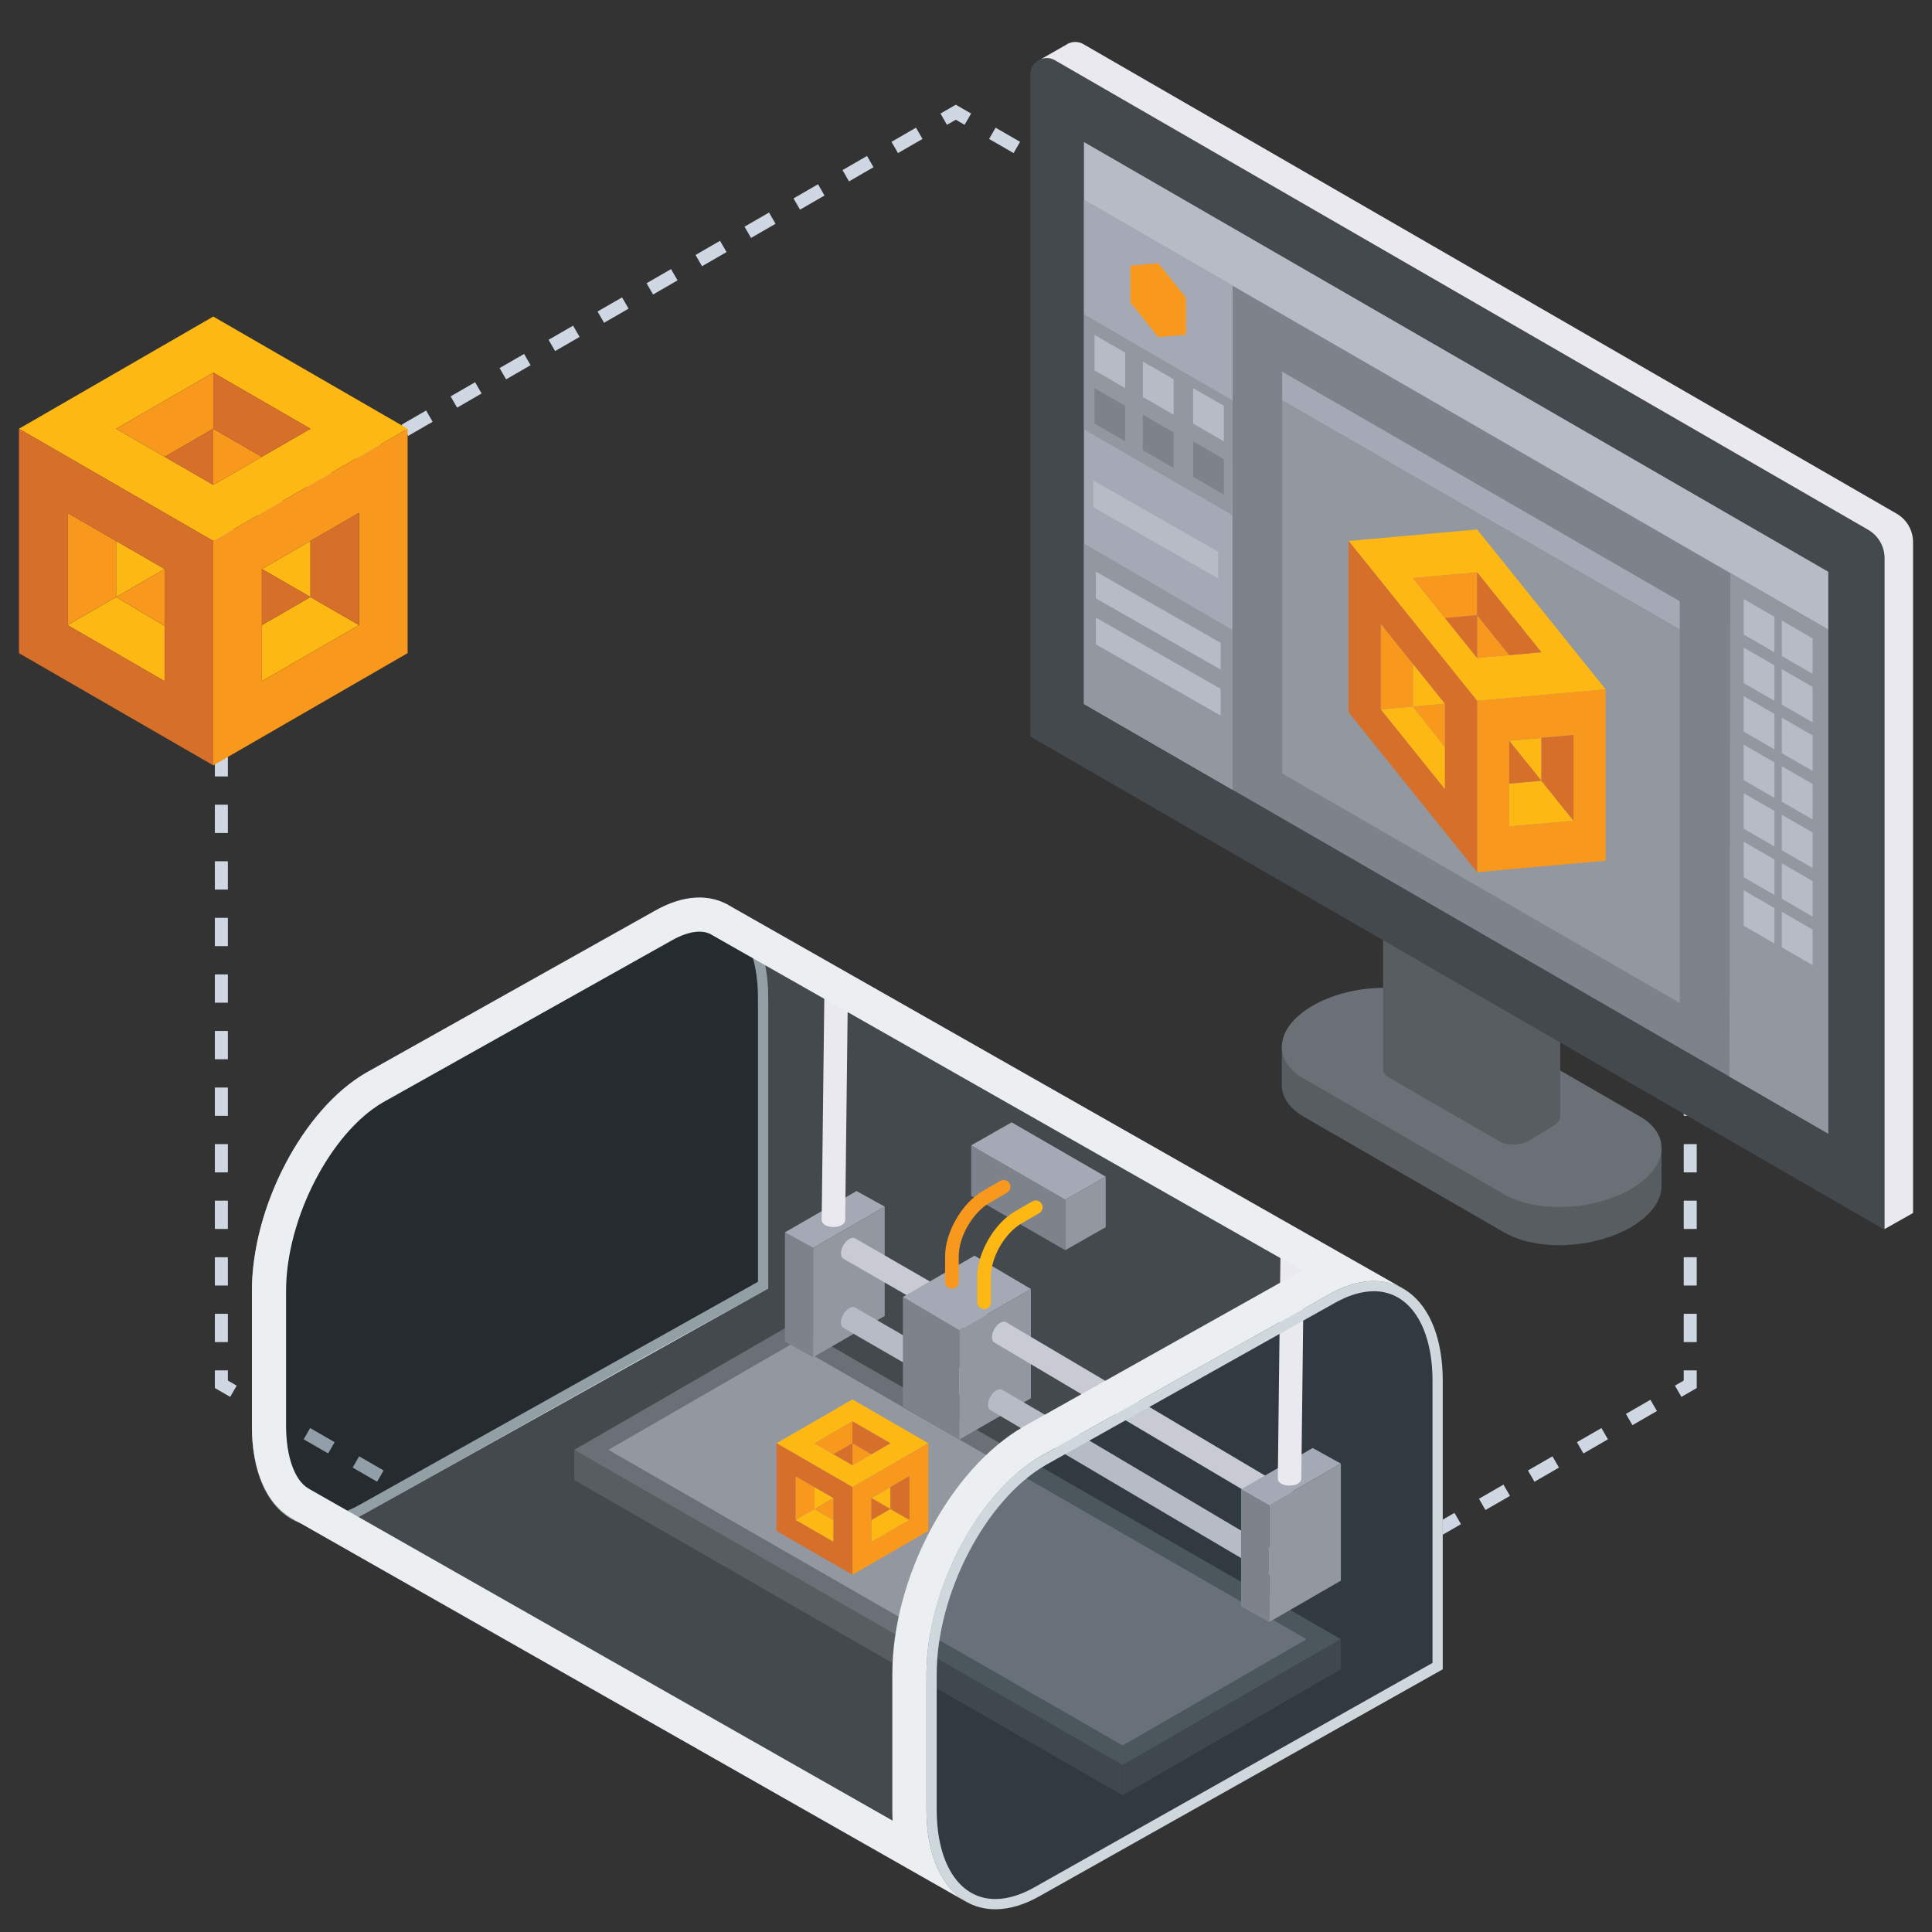 <?xml version="1.0" encoding="utf-8"?>
<!-- Generator: Adobe Illustrator 16.0.0, SVG Export Plug-In . SVG Version: 6.00 Build 0)  -->
<!DOCTYPE svg PUBLIC "-//W3C//DTD SVG 1.1//EN" "http://www.w3.org/Graphics/SVG/1.1/DTD/svg11.dtd">
<svg version="1.1" id="Calque_1" xmlns="http://www.w3.org/2000/svg" xmlns:xlink="http://www.w3.org/1999/xlink" x="0px" y="0px"
	 width="510px" height="510px" viewBox="345 345 510 510" enable-background="new 345 345 510 510" xml:space="preserve">
<rect x="345" y="345" width="510" height="510" fill="#333333" stroke="none"/>
<g id="background">
</g>
<g id="printing">
	<g>
		<g>
			<polygon fill="#CFD8E2" points="401.719,711.409 401.719,706.743 405.149,706.743 405.149,709.429 407.475,710.771 
				405.76,713.742 			"/>
		</g>
		<g>
			<path fill="#CFD8E2" d="M580.334,814.533l1.715-2.972l6.466,3.733l-1.715,2.971L580.334,814.533z M567.403,807.066l1.715-2.972
				l6.465,3.733l-1.715,2.972L567.403,807.066z M554.471,799.601l1.716-2.971l6.466,3.732l-1.715,2.972L554.471,799.601z
				 M541.54,792.135l1.715-2.972l6.465,3.733l-1.715,2.971L541.54,792.135z M528.608,784.669l1.715-2.972l6.465,3.732l-1.715,2.972
				L528.608,784.669z M515.677,777.203l1.715-2.972l6.465,3.733l-1.715,2.971L515.677,777.203z M502.745,769.736l1.715-2.971
				l6.466,3.732l-1.715,2.972L502.745,769.736z M489.814,762.271l1.715-2.971l6.466,3.732l-1.715,2.972L489.814,762.271z
				 M476.883,754.805l1.715-2.972l6.466,3.733l-1.715,2.971L476.883,754.805z M463.951,747.339l1.715-2.972l6.465,3.733
				l-1.715,2.972L463.951,747.339z M451.019,739.873l1.715-2.972l6.466,3.733l-1.715,2.971L451.019,739.873z M438.088,732.407
				l1.715-2.972l6.466,3.732l-1.715,2.972L438.088,732.407z M425.157,724.941l1.715-2.972l6.465,3.732l-1.715,2.972L425.157,724.941
				z M412.225,717.475l1.715-2.971l6.466,3.732l-1.715,2.972L412.225,717.475z"/>
		</g>
		<g>
			<polygon fill="#CFD8E2" points="593.266,821.999 594.981,819.027 597.307,820.37 599.632,819.027 601.348,821.999 
				597.307,824.331 			"/>
		</g>
		<g>
			<path fill="#CFD8E2" d="M606.098,815.295l6.466-3.733l1.715,2.972l-6.465,3.732L606.098,815.295z M619.029,807.828l6.466-3.733
				l1.716,2.972l-6.466,3.733L619.029,807.828z M631.961,800.362l6.466-3.732l1.715,2.971l-6.466,3.733L631.961,800.362z
				 M644.892,792.896l6.466-3.733l1.716,2.972l-6.466,3.732L644.892,792.896z M657.824,785.43l6.465-3.732l1.715,2.972l-6.465,3.732
				L657.824,785.43z M670.756,777.965l6.466-3.733l1.715,2.972l-6.466,3.732L670.756,777.965z M683.687,770.498l6.466-3.732
				l1.715,2.971l-6.466,3.733L683.687,770.498z M696.618,763.032l6.466-3.732l1.715,2.971l-6.465,3.733L696.618,763.032z
				 M709.55,755.566l6.465-3.733l1.716,2.972l-6.466,3.732L709.55,755.566z M722.48,748.101l6.467-3.733l1.715,2.972l-6.466,3.733
				L722.48,748.101z M735.412,740.635l6.466-3.733l1.716,2.972l-6.466,3.732L735.412,740.635z M748.344,733.168l6.466-3.732
				l1.715,2.972l-6.466,3.732L748.344,733.168z M761.275,725.702l6.466-3.732l1.715,2.972l-6.465,3.732L761.275,725.702z
				 M774.207,718.236l6.466-3.732l1.715,2.971l-6.466,3.733L774.207,718.236z"/>
		</g>
		<g>
			<polygon fill="#CFD8E2" points="787.139,710.771 789.464,709.429 789.464,706.743 792.895,706.743 792.895,711.409 
				788.854,713.742 			"/>
		</g>
		<g>
			<path fill="#CFD8E2" d="M789.464,691.812h3.431v7.466h-3.431V691.812z M789.464,676.879h3.431v7.467h-3.431V676.879z
				 M789.464,661.947h3.431v7.466h-3.431V661.947z M789.464,647.016h3.431v7.466h-3.431V647.016z M789.464,632.083h3.431v7.466
				h-3.431V632.083z M789.464,617.151h3.431v7.466h-3.431V617.151z M789.464,602.219h3.431v7.467h-3.431V602.219z M789.464,587.287
				h3.431v7.466h-3.431V587.287z M789.464,572.355h3.431v7.466h-3.431V572.355z M789.464,557.423h3.431v7.466h-3.431V557.423z
				 M789.464,542.491h3.431v7.466h-3.431V542.491z M789.464,527.56h3.431v7.466h-3.431V527.56z M789.464,512.627h3.431v7.466h-3.431
				V512.627z M789.464,497.696h3.431v7.466h-3.431V497.696z"/>
		</g>
		<g>
			<polygon fill="#CFD8E2" points="789.464,487.544 787.139,486.202 788.854,483.23 792.895,485.564 792.895,490.229 
				789.464,490.229 			"/>
		</g>
		<g>
			<path fill="#CFD8E2" d="M774.207,478.736l1.715-2.971l6.466,3.732l-1.715,2.972L774.207,478.736z M761.275,471.27l1.716-2.972
				l6.465,3.733l-1.715,2.971L761.275,471.27z M748.344,463.804l1.715-2.972l6.466,3.733l-1.715,2.972L748.344,463.804z
				 M735.412,456.337l1.716-2.971l6.466,3.733l-1.716,2.971L735.412,456.337z M722.48,448.872l1.716-2.972l6.466,3.733l-1.715,2.971
				L722.48,448.872z M709.55,441.406l1.715-2.972l6.466,3.733l-1.716,2.972L709.55,441.406z M696.618,433.939l1.716-2.971
				l6.465,3.733l-1.715,2.971L696.618,433.939z M683.687,426.474l1.716-2.971l6.466,3.733l-1.716,2.971L683.687,426.474z
				 M670.755,419.008l1.716-2.972l6.466,3.733l-1.716,2.971L670.755,419.008z M657.824,411.542l1.715-2.972l6.465,3.733
				l-1.715,2.972L657.824,411.542z M644.892,404.076l1.716-2.971l6.466,3.733l-1.716,2.972L644.892,404.076z M631.961,396.609
				l1.715-2.971l6.466,3.733l-1.715,2.971L631.961,396.609z M619.029,389.144l1.715-2.972l6.466,3.733l-1.716,2.972L619.029,389.144
				z M606.098,381.677l1.716-2.971l6.465,3.733l-1.715,2.972L606.098,381.677z"/>
		</g>
		<g>
			<polygon fill="#CFD8E2" points="593.266,374.974 597.307,372.641 601.348,374.974 599.632,377.945 597.307,376.602 
				594.981,377.945 			"/>
		</g>
		<g>
			<path fill="#CFD8E2" d="M412.226,479.497l6.465-3.732l1.715,2.971l-6.466,3.733L412.226,479.497z M425.157,472.031l6.465-3.733
				l1.715,2.972l-6.465,3.732L425.157,472.031z M438.088,464.565l6.466-3.733l1.715,2.971l-6.466,3.733L438.088,464.565z
				 M451.02,457.099l6.466-3.733l1.715,2.971l-6.466,3.733L451.02,457.099z M463.95,449.634l6.466-3.733l1.715,2.972l-6.466,3.732
				L463.95,449.634z M476.883,442.167l6.465-3.733l1.715,2.972l-6.465,3.733L476.883,442.167z M489.814,434.701l6.466-3.733
				l1.715,2.971l-6.466,3.733L489.814,434.701z M502.746,427.235l6.465-3.733l1.715,2.971l-6.465,3.733L502.746,427.235z
				 M515.677,419.77l6.465-3.733l1.715,2.972l-6.465,3.733L515.677,419.77z M528.608,412.303l6.466-3.733l1.715,2.972l-6.466,3.733
				L528.608,412.303z M541.54,404.837l6.466-3.733l1.715,2.971l-6.466,3.733L541.54,404.837z M554.471,397.372l6.466-3.733
				l1.715,2.971l-6.466,3.733L554.471,397.372z M567.403,389.905l6.465-3.733l1.715,2.972l-6.465,3.733L567.403,389.905z
				 M580.334,382.439l6.466-3.733l1.715,2.971l-6.466,3.733L580.334,382.439z"/>
		</g>
		<g>
			<polygon fill="#CFD8E2" points="401.719,485.564 405.76,483.23 407.475,486.202 405.149,487.544 405.149,490.229 
				401.719,490.229 			"/>
		</g>
		<g>
			<path fill="#CFD8E2" d="M401.719,691.812h3.431v7.466h-3.431V691.812z M401.719,676.88h3.431v7.465h-3.431V676.88z
				 M401.719,661.947h3.431v7.466h-3.431V661.947z M401.719,647.016h3.431v7.466h-3.431V647.016z M401.719,632.083h3.431v7.466
				h-3.431V632.083z M401.719,617.151h3.431v7.466h-3.431V617.151z M401.719,602.219h3.431v7.466h-3.431V602.219z M401.719,587.287
				h3.431v7.466h-3.431V587.287z M401.719,572.355h3.431v7.466h-3.431V572.355z M401.719,557.423h3.431v7.466h-3.431V557.423z
				 M401.719,542.491h3.431v7.466h-3.431V542.491z M401.719,527.56h3.431v7.466h-3.431V527.56z M401.719,512.627h3.431v7.466h-3.431
				V512.627z M401.719,497.695h3.431v7.466h-3.431V497.695z"/>
		</g>
	</g>
	<g>
		<g>
			<path fill="#585D61" d="M783.598,657.871c0.12,3.851-2.643,7.94-8.148,11.119l0,0c-9.859,5.692-24.773,6.311-33.312,1.381
				l-53.003-30.602c-3.943-2.276-5.833-5.338-5.758-8.535h-0.001l-0.005-9.546l100.23,26.575l0.003,9.609L783.598,657.871z"/>
			<path fill="#6B7076" d="M775.449,658.923L775.449,658.923c9.858-5.692,10.93-14.302,2.391-19.232l-53.002-30.601
				c-8.539-4.931-23.453-4.312-33.312,1.381l0,0c-9.859,5.691-10.93,14.302-2.392,19.231l53.003,30.602
				C750.676,665.233,765.59,664.615,775.449,658.923z"/>
		</g>
		<g>
			<path fill="#585D61" d="M756.871,639.589c0,0.003,0,0.007,0,0.01v0.063h-0.002c0.003,0.901-0.65,1.853-1.937,2.597l-6.106,3.748
				c-2.346,1.355-5.894,1.502-7.926,0.33l-29.426-16.99c-0.937-0.541-1.381-1.267-1.366-2.025h-0.006v-47.439l46.77,12.299
				L756.871,639.589z"/>
			<path fill="#FFFFFF" d="M718.149,573.497l-6.106,3.75c-2.346,1.355-2.601,3.403-0.568,4.576l29.426,16.99
				c2.032,1.173,5.58,1.026,7.926-0.328l6.106-3.749c2.346-1.355,2.601-3.403,0.569-4.576l-29.428-16.99
				C724.043,571.995,720.495,572.143,718.149,573.497z"/>
		</g>
		<g>
			<path fill="#EAE9EF" d="M624.492,362.185v172.991l217.99,134.273L850,665.2V488.109c0-3.101-1.654-5.966-4.34-7.517
				L631.002,356.66c-1.583-0.914-3.379-0.697-4.685,0.229l-6.474,3.694L624.492,362.185z"/>
			<path fill="#44494D" d="M616.976,539.425V364.667c0-3.341,3.616-5.429,6.51-3.758l214.658,123.933
				c2.685,1.55,4.339,4.416,4.339,7.517v177.265L616.976,539.425z"/>
			<polygon fill="#A5A9B5" points="827.449,643.583 632.009,530.746 632.009,383.189 827.449,496.026 			"/>
			<g>
				<polygon fill="#7E828B" points="827.593,644.246 631.156,530.833 631.156,382.525 827.593,495.938 				"/>
				<polygon fill="#B7BBC6" points="631.156,382.525 631.156,397.774 827.593,511.187 827.593,495.938 				"/>
				<polygon fill="#9397A0" points="827.593,511.187 827.593,644.246 801.528,629.198 801.763,496.274 				"/>
				<polygon fill="#A5A9B5" points="631.156,397.774 631.156,530.833 670.339,553.456 670.339,420.396 				"/>
				<polygon fill="#A5A9B5" points="670.339,420.396 631.156,397.774 631.156,427.97 670.339,450.693 				"/>
				<polygon fill="#9397A0" points="631.156,427.97 670.339,450.693 670.285,480.99 631.156,458.368 				"/>
				<polygon fill="#9397A0" points="670.339,553.456 631.156,530.833 631.156,488.464 670.339,511.287 				"/>
				<polygon fill="#A5A9B5" points="683.458,450.693 788.41,511.187 788.41,503.713 683.458,443.119 				"/>
				<polygon fill="#9397A0" points="788.41,511.187 683.458,450.693 683.458,549.158 788.41,609.752 				"/>
			</g>
			<g>
				<path fill="#FDB813" d="M709.478,509.657l8.481,10.55L709.478,509.657z"/>
				<path fill="#FDB813" d="M760.365,539.037l-8.48,0.757L760.365,539.037z"/>
				<g>
					<polygon fill="#FDB813" points="717.959,520.208 717.959,531.516 726.44,530.758 					"/>
					<path fill="#FDB813" d="M700.996,487.798l33.926,42.203l33.926-3.029l-33.926-42.203L700.996,487.798z M734.922,518.693
						l-16.963-21.102l16.963-1.515l16.963,21.102l-8.481,0.757L734.922,518.693z"/>
					<polygon fill="#FDB813" points="743.403,540.551 751.885,551.103 751.885,539.794 					"/>
					<polygon fill="#FDB813" points="717.959,531.516 709.478,532.273 726.44,553.375 726.44,542.247 					"/>
					<polygon fill="#FDB813" points="760.365,561.653 751.885,551.103 743.403,551.86 743.403,563.168 					"/>
				</g>
				<g>
					<path fill="#F8981D" d="M768.847,526.972l-33.926,3.03v45.232l33.926-3.03V526.972z M760.365,561.653l-16.962,1.515V551.86
						v-11.309l8.481-0.757l0,0l8.48-0.757V561.653z"/>
					<polygon fill="#F8981D" points="709.478,509.657 709.478,532.273 717.959,531.516 717.959,520.208 					"/>
					<polygon fill="#F8981D" points="726.44,508.142 734.922,507.385 734.922,496.077 717.959,497.591 					"/>
					<polygon fill="#F8981D" points="743.403,517.936 734.922,507.385 734.922,518.693 					"/>
					<polygon fill="#F8981D" points="726.44,530.758 717.959,531.516 726.44,542.247 					"/>
				</g>
				<g>
					<path fill="#D66F2A" d="M700.996,487.798v45.232l33.926,42.203v-45.232L700.996,487.798z M709.478,509.657l8.481,10.55l0,0
						l8.481,10.551v11.488v11.128l-16.963-21.102V509.657z"/>
					<polygon fill="#D66F2A" points="734.922,518.693 734.922,507.385 726.44,508.142 					"/>
					<polygon fill="#D66F2A" points="734.922,507.385 743.403,517.936 751.885,517.178 734.922,496.077 					"/>
					<polygon fill="#D66F2A" points="751.885,539.794 751.885,551.103 760.365,561.653 760.365,539.037 					"/>
					<polygon fill="#D66F2A" points="751.885,551.103 743.403,540.551 743.403,551.86 					"/>
				</g>
			</g>
			<path fill="#F8981D" d="M643.43,415.129v9.758l7.318,9.104l7.318-0.653v-9.758l-7.318-9.104L643.43,415.129z"/>
			<g>
				<polygon fill="#B7BBC6" points="815.359,508.82 823.474,513.505 823.474,522.874 815.359,518.189 				"/>
				<polygon fill="#B7BBC6" points="805.296,503.135 813.41,507.819 813.41,517.188 805.296,512.503 				"/>
			</g>
			<polygon fill="#B7BBC6" points="659.957,447.454 668.07,452.138 668.07,461.507 659.957,456.823 			"/>
			<polygon fill="#7E828B" points="659.957,461.507 668.07,466.191 668.07,475.561 659.957,470.875 			"/>
			<polygon fill="#B7BBC6" points="646.69,440.427 654.805,445.112 654.805,454.48 646.69,449.796 			"/>
			<polygon fill="#7E828B" points="646.69,454.48 654.805,459.165 654.805,468.533 646.69,463.849 			"/>
			<polygon fill="#B7BBC6" points="633.918,433.4 642.032,438.085 642.032,447.454 633.918,442.769 			"/>
			<polygon fill="#7E828B" points="633.918,447.454 642.032,452.138 642.032,461.507 633.918,456.823 			"/>
			<g>
				<polygon fill="#B7BBC6" points="815.359,521.633 823.474,526.318 823.474,535.687 815.359,531.002 				"/>
				<polygon fill="#B7BBC6" points="805.296,515.948 813.41,520.632 813.41,530.001 805.296,525.316 				"/>
			</g>
			<g>
				<polygon fill="#B7BBC6" points="815.359,534.446 823.474,539.131 823.474,548.5 815.359,543.815 				"/>
				<polygon fill="#B7BBC6" points="805.296,528.761 813.41,533.445 813.41,542.814 805.296,538.13 				"/>
			</g>
			<g>
				<polygon fill="#B7BBC6" points="815.359,547.26 823.474,551.944 823.474,561.313 815.359,556.628 				"/>
				<polygon fill="#B7BBC6" points="805.296,541.574 813.41,546.259 813.41,555.627 805.296,550.943 				"/>
			</g>
			<g>
				<polygon fill="#B7BBC6" points="815.359,560.073 823.474,564.757 823.474,574.126 815.359,569.441 				"/>
				<polygon fill="#B7BBC6" points="805.296,554.387 813.41,559.072 813.41,568.44 805.296,563.756 				"/>
			</g>
			<g>
				<polygon fill="#B7BBC6" points="815.359,572.886 823.474,577.57 823.474,586.939 815.359,582.255 				"/>
				<polygon fill="#B7BBC6" points="805.296,567.2 813.41,571.885 813.41,581.254 805.296,576.569 				"/>
			</g>
			<g>
				<polygon fill="#B7BBC6" points="815.359,585.699 823.474,590.384 823.474,599.753 815.359,595.068 				"/>
				<polygon fill="#B7BBC6" points="805.296,580.013 813.41,584.698 813.41,594.066 805.296,589.383 				"/>
			</g>
			<polygon fill="#B7BBC6" points="634.275,495.891 667.22,514.693 667.22,521.75 634.275,502.947 			"/>
			<polygon fill="#B7BBC6" points="634.275,508.031 667.22,526.833 667.22,533.889 634.275,515.087 			"/>
			<polygon fill="#B7BBC6" points="633.628,471.84 666.571,490.642 666.571,497.698 633.628,478.896 			"/>
		</g>
	</g>
	<g>
		<polygon fill="#FDB813" points="375.65,487.798 362.825,480.394 375.65,487.798 		"/>
		<path fill="#FDB813" d="M439.775,480.394l-12.825,7.404L439.775,480.394z"/>
		<g>
			<polygon fill="#FDB813" points="375.65,487.798 375.65,502.607 388.475,495.203 			"/>
			<path fill="#FDB813" d="M350,458.181l51.3,29.617l51.301-29.617L401.3,428.562L350,458.181z M401.3,472.989l-25.65-14.809
				l25.65-14.809l25.65,14.809l-12.825,7.404L401.3,472.989z"/>
			<polygon fill="#FDB813" points="414.125,495.203 426.95,502.607 426.95,487.798 			"/>
			<polygon fill="#FDB813" points="375.65,502.607 362.825,510.012 388.475,524.82 388.475,510.248 			"/>
			<polygon fill="#FDB813" points="439.775,510.012 426.95,502.607 414.125,510.012 414.125,524.82 			"/>
		</g>
		<g>
			<path fill="#F8981D" d="M452.6,458.181l-51.301,29.617v59.237l51.301-29.619V458.181z M439.775,510.012l-25.65,14.809v-14.809
				v-14.809l12.826-7.405l0,0l12.825-7.404V510.012z"/>
			<polygon fill="#F8981D" points="362.825,480.394 362.825,510.012 375.65,502.607 375.65,487.798 			"/>
			<polygon fill="#F8981D" points="388.475,465.584 401.3,458.181 401.3,443.372 375.65,458.181 			"/>
			<polygon fill="#F8981D" points="414.125,465.584 401.3,458.181 401.3,472.989 			"/>
			<polygon fill="#F8981D" points="388.475,495.203 375.65,502.607 388.475,510.248 			"/>
		</g>
		<g>
			<path fill="#D66F2A" d="M350,458.181v59.235l51.3,29.619v-59.236L350,458.181z M362.825,510.012v-29.618l12.825,7.404l0,0
				l12.825,7.404v15.045v14.573L362.825,510.012L362.825,510.012z"/>
			<polygon fill="#D66F2A" points="401.3,472.989 401.3,458.181 388.475,465.584 			"/>
			<polygon fill="#D66F2A" points="401.3,458.181 414.125,465.584 426.95,458.181 401.3,443.372 			"/>
			<polygon fill="#D66F2A" points="426.95,487.798 426.95,502.607 439.775,510.012 439.775,480.394 			"/>
			<polygon fill="#D66F2A" points="426.95,502.607 414.125,495.203 414.125,510.012 			"/>
		</g>
	</g>
	<g>
		<path fill="#44494D" d="M411.503,685.75v35.63c0,12.113,4.026,20.643,10.385,24.338l-0.006,0.01l178.227,101.327l0.007-0.01
			c5.268,2.97,12.104,2.662,19.58-1.654l76.019-42.628l30.136-17.931v-75.277c0-12.123-4.032-20.655-10.399-24.347l0.001,0.001
			l0.006-0.01L537.909,584.276h0c-5.35-3.389-12.455-3.235-20.251,1.267l-76.019,42.627
			C424.995,637.778,411.503,663.558,411.503,685.75z M414.207,685.967c0-21.294,12.912-46.074,28.754-55.221l76.048-42.645
			c3.74-2.159,7.311-3.254,10.612-3.254c9.396,0,15.468,9.3,15.468,23.694l1.096,76.076l-29.85,14.774l-76.048,42.645
			c-3.739,2.159-7.31,3.254-10.612,3.254h-0.001c-4.412,0-8.177-2.026-10.887-5.86c-2.997-4.237-4.58-10.404-4.58-17.835V685.967z"
			/>
		<g>
			<polygon fill="#585D61" points="496.58,727.73 496.58,735.683 641.354,818.914 641.354,810.961 			"/>
			<polygon fill="#6B7076" points="496.58,727.73 554.179,694.476 698.954,777.706 641.354,810.961 			"/>
			<polygon fill="#9397A0" points="641.35,805.761 505.605,727.722 554.183,699.675 689.928,777.715 			"/>
			<polygon fill="#585D61" points="641.354,810.961 698.954,777.706 698.954,785.659 641.354,818.914 			"/>
		</g>
		<path opacity="0.3" fill="#061822" enable-background="new    " d="M725.85,785.66v-76.113c0-22.19-13.492-32.391-30.136-22.781
			l-76.019,42.627c-16.644,9.609-30.135,35.389-30.135,57.579v35.63c0,22.189,13.491,32.39,30.135,22.781l76.019-42.627
			L725.85,785.66z"/>
		<g>
			<polygon fill="#7E828B" points="552.202,670.319 552.202,699.172 559.643,703.287 559.643,674.434 			"/>
			<polygon fill="#A5A9B5" points="552.202,670.319 571.103,659.407 578.543,663.521 559.643,674.434 			"/>
			<polygon fill="#9397A0" points="559.643,674.434 578.543,663.521 578.543,692.375 559.643,703.287 			"/>
		</g>
		<path fill="#B7BBC6" d="M567.636,695.532L567.636,695.532l37.345,21.563c0.397,0.229,0.945,0.197,1.551-0.153
			c1.211-0.699,2.192-2.399,2.192-3.798c0-0.699-0.245-1.189-0.642-1.419l-37.346-21.563c-0.396-0.229-0.945-0.197-1.55,0.152
			c-1.211,0.699-2.193,2.399-2.193,3.798C566.993,694.812,567.238,695.303,567.636,695.532z"/>
		<path fill="#C8CBD4" d="M566.993,675.846c0,0.699,0.246,1.189,0.642,1.419l42.094,24.279c0.397,0.229,0.946,0.196,1.551-0.153
			c1.212-0.699,2.193-2.399,2.193-3.798c0-0.698-0.245-1.19-0.643-1.419l-42.094-24.279c-0.396-0.229-0.945-0.196-1.55,0.153
			C567.975,672.747,566.993,674.447,566.993,675.846z"/>
		<g>
			<polygon fill="#7E828B" points="583.35,687.379 583.351,716.231 598.231,725.025 598.231,696.174 			"/>
			<polygon fill="#A5A9B5" points="583.35,687.379 602.25,676.467 617.133,685.261 598.231,696.174 			"/>
			<polygon fill="#9397A0" points="598.231,696.174 617.133,685.261 617.133,714.113 598.231,725.025 			"/>
		</g>
		<path fill="#B7BBC6" d="M605.811,715.821c0,0.699,0.246,1.19,0.643,1.419l77.939,45.997c0.397,0.229,0.945,0.196,1.551-0.153
			c1.211-0.699,2.193-2.399,2.193-3.798c0-0.699-0.246-1.189-0.643-1.419l-53.957-32.01l-23.983-13.986
			c-0.397-0.229-0.945-0.197-1.551,0.153C606.792,712.724,605.811,714.424,605.811,715.821z"/>
		<path fill="#C8CBD4" d="M606.852,697.983c0,0.698,0.246,1.189,0.643,1.419l76.898,45.568c0.397,0.229,0.945,0.196,1.551-0.154
			c1.211-0.699,2.193-2.399,2.193-3.798c0-0.698-0.246-1.189-0.643-1.419l-53.957-32.01l-22.941-13.558
			c-0.397-0.229-0.945-0.196-1.551,0.153C607.834,694.885,606.852,696.586,606.852,697.983z"/>
		<g>
			<polygon fill="#7E828B" points="672.613,738.147 672.613,769.058 680.053,773.172 680.053,742.262 			"/>
			<polygon fill="#A5A9B5" points="672.613,738.147 691.513,727.234 698.954,731.35 680.053,742.262 			"/>
			<polygon fill="#9397A0" points="680.053,742.262 698.954,731.35 698.954,762.26 680.053,773.172 			"/>
		</g>
		<g>
			<path fill="#EAE9EF" d="M682.311,735.376c0,0.459,0.303,0.917,0.908,1.267c1.211,0.699,3.175,0.699,4.386,0
				c0.604-0.35,0.908-0.808,0.908-1.267l0.743-62.731h-6.202L682.311,735.376z"/>
			<path fill="#EAE9EF" d="M683.962,671.378c1.211-0.699,3.174-0.699,4.386,0c1.211,0.699,1.211,1.833,0,2.532
				c-1.212,0.699-3.175,0.699-4.386,0S682.751,672.077,683.962,671.378z"/>
		</g>
		<g>
			<path fill="#EAE9EF" d="M561.9,667.109c0,0.458,0.303,0.916,0.909,1.266c1.21,0.699,3.174,0.699,4.385,0
				c0.606-0.35,0.909-0.808,0.909-1.266l0.743-62.732h-6.202L561.9,667.109z"/>
			<path fill="#EAE9EF" d="M563.552,603.111c1.21-0.699,3.175-0.699,4.386,0c1.21,0.699,1.21,1.832,0,2.531
				c-1.21,0.699-3.175,0.699-4.386,0S562.341,603.811,563.552,603.111z"/>
		</g>
		<path fill="#CFD8DC" d="M589.56,786.972v35.63c0,22.19,13.492,32.391,30.135,22.781l106.155-59.724v-76.112
			c0-22.19-13.492-32.391-30.136-22.781l-76.019,42.627C603.052,739.002,589.561,764.781,589.56,786.972z M592.264,786.973
			c0-21.295,12.912-46.076,28.754-55.223l76.048-42.645c3.739-2.158,7.312-3.253,10.612-3.253c9.396,0,15.469,9.3,15.469,23.694
			v74.424l-104.803,59.071c-3.739,2.158-7.31,3.254-10.611,3.254h-0.002c-4.41,0-8.176-2.026-10.887-5.86
			c-2.997-4.237-4.58-10.404-4.58-17.835V786.973z"/>
		<path opacity="0.2" fill="#061822" enable-background="new    " d="M441.639,744.378c-4.162,2.401-8.125,3.566-11.73,3.614
			C433.514,747.944,437.478,746.779,441.639,744.378l76.019-42.628c4.161-2.402,8.511-5.372,12.116-9.486
			c-3.606,4.114-7.956,7.085-12.116,9.486L441.639,744.378z"/>
		<path fill="#CFD8DC" d="M429.908,747.993c3.605-0.049,7.569-1.214,11.73-3.615l106.154-59.222v-76.613
			c0-11.79-3.808-20.194-9.873-24.043c-0.713-0.453-1.458-0.843-2.232-1.167c-1.934-0.812-4.047-1.218-6.3-1.188
			c-3.606,0.049-7.57,1.213-11.73,3.614l-76.019,42.628c-16.644,9.608-30.136,35.389-30.136,57.579v35.629
			C411.503,738.239,419.093,748.137,429.908,747.993z M418.787,739.431c-2.997-4.237-4.581-10.404-4.581-17.835v-35.629
			c0-21.295,12.913-46.075,28.754-55.222l76.048-42.644c3.74-2.16,7.311-3.254,10.612-3.254c9.397,0,15.468,9.3,15.468,23.694
			v74.815l-104.802,58.679c-3.739,2.16-7.31,3.254-10.612,3.254h-0.001C425.262,745.29,421.497,743.265,418.787,739.431z"/>
		<g>
			<path fill="#FDB813" d="M554.992,734.662l5.011,2.893L554.992,734.662z"/>
			<path fill="#FDB813" d="M585.056,734.662l-5.01,2.893L585.056,734.662z"/>
			<g>
				<polygon fill="#FDB813" points="560.003,737.555 560.003,743.34 565.014,740.447 				"/>
				<path fill="#FDB813" d="M549.981,725.982l20.042,11.572l20.042-11.572l-20.042-11.571L549.981,725.982z M570.024,731.77
					l-10.021-5.787l10.021-5.785l10.021,5.785l-5.011,2.894L570.024,731.77z"/>
				<polygon fill="#FDB813" points="575.035,740.447 580.045,743.34 580.045,737.555 				"/>
				<polygon fill="#FDB813" points="560.003,743.34 554.992,746.232 565.014,752.019 565.014,746.325 				"/>
				<polygon fill="#FDB813" points="585.056,746.232 580.045,743.34 575.035,746.232 575.035,752.019 				"/>
			</g>
			<g>
				<path fill="#F8981D" d="M590.066,725.982l-20.042,11.572v23.143l20.042-11.571V725.982z M585.055,734.662v11.57l-10.021,5.786
					v-5.786v-5.786l5.011-2.892l0,0L585.055,734.662L585.055,734.662z"/>
				<polygon fill="#F8981D" points="554.992,734.662 554.992,746.232 560.003,743.34 560.003,737.555 				"/>
				<polygon fill="#F8981D" points="565.014,728.876 570.024,725.982 570.024,720.197 560.003,725.982 				"/>
				<polygon fill="#F8981D" points="575.035,728.876 570.024,725.982 570.024,731.769 				"/>
				<polygon fill="#F8981D" points="565.014,740.447 560.003,743.34 565.014,746.325 				"/>
			</g>
			<g>
				<path fill="#D66F2A" d="M549.981,725.982v23.144l20.042,11.571v-23.143L549.981,725.982z M554.992,746.232v-11.57l5.011,2.893
					l0,0l5.011,2.893v5.878v5.693L554.992,746.232L554.992,746.232z"/>
				<polygon fill="#D66F2A" points="570.024,731.769 570.024,725.982 565.014,728.876 				"/>
				<polygon fill="#D66F2A" points="570.024,725.982 575.035,728.876 580.045,725.982 570.024,720.197 				"/>
				<polygon fill="#D66F2A" points="580.045,737.555 580.045,743.34 585.056,746.232 585.056,734.662 				"/>
				<polygon fill="#D66F2A" points="580.045,743.34 575.035,740.447 575.035,746.232 				"/>
			</g>
		</g>
		<path opacity="0.3" fill="#061822" enable-background="new    " d="M547.792,685.155v-76.613
			c0-22.191-13.492-32.391-30.135-22.782l-76.019,42.628c-16.644,9.608-30.136,35.389-30.136,57.579v35.629
			c0,22.191,13.492,32.391,30.136,22.782l76.019-42.628L547.792,685.155z"/>
		<path fill="#ECEFF1" d="M411.503,685.742v35.629c0,12.114,4.026,20.643,10.385,24.338l-0.006,0.011l178.227,101.327l0.007-0.011
			c-6.458-3.641-10.555-12.214-10.555-24.435v-35.63c0-22.19,13.491-47.97,30.135-57.579l76.019-42.627
			c7.552-4.359,14.449-4.63,19.737-1.563l0.006-0.01L537.909,584.269l0,0.001c-5.35-3.389-12.455-3.235-20.251,1.267l-76.019,42.627
			C424.995,637.771,411.503,663.551,411.503,685.742z M420.515,721.371v-35.629c0-18.939,11.711-41.703,25.584-49.749l76.065-42.653
			c2.729-1.576,5.307-2.409,7.457-2.409c1.323,0,2.458,0.312,3.469,0.952l0.18,0.114l155.448,88.36l-73.527,41.231
			c-19.424,11.215-34.64,39.934-34.64,65.383v35.629c0,1.016,0.024,2.018,0.074,3.003l-153.135-87.062l-1.072-0.622
			C422.775,735.803,420.514,729.462,420.515,721.371L420.515,721.371z"/>
		<g>
			<polygon fill="#7E828B" points="601.36,647.347 601.36,660.685 626.192,675.022 626.192,661.684 			"/>
			<polygon fill="#A5A9B5" points="601.36,647.347 612.048,641.272 636.88,655.609 626.192,661.684 			"/>
			<polygon fill="#9397A0" points="626.192,661.684 636.88,655.609 636.88,668.948 626.192,675.022 			"/>
		</g>
		<g>
			<path fill="#FDB813" d="M602.978,688.762v-6.758c0-6.313,4.473-14.06,9.939-17.216l4.604-2.658
				c0.862-0.497,1.964-0.202,2.462,0.659l0,0c0.497,0.862,0.202,1.965-0.66,2.462l-4.604,2.658
				c-4.476,2.585-8.137,8.927-8.137,14.094v6.759c0,0.996-0.807,1.803-1.803,1.803l0,0
				C603.784,690.564,602.978,689.758,602.978,688.762z"/>
		</g>
		<g>
			<path fill="#F8981D" d="M594.481,683.372v-6.759c0-6.313,4.472-14.059,9.938-17.215l4.605-2.658
				c0.861-0.498,1.964-0.203,2.462,0.659l0,0c0.497,0.862,0.202,1.964-0.66,2.462l-4.604,2.658
				c-4.476,2.584-8.138,8.926-8.138,14.094v6.759c0,0.996-0.807,1.803-1.802,1.803l0,0
				C595.287,685.175,594.48,684.368,594.481,683.372z"/>
		</g>
	</g>
</g>
</svg>
